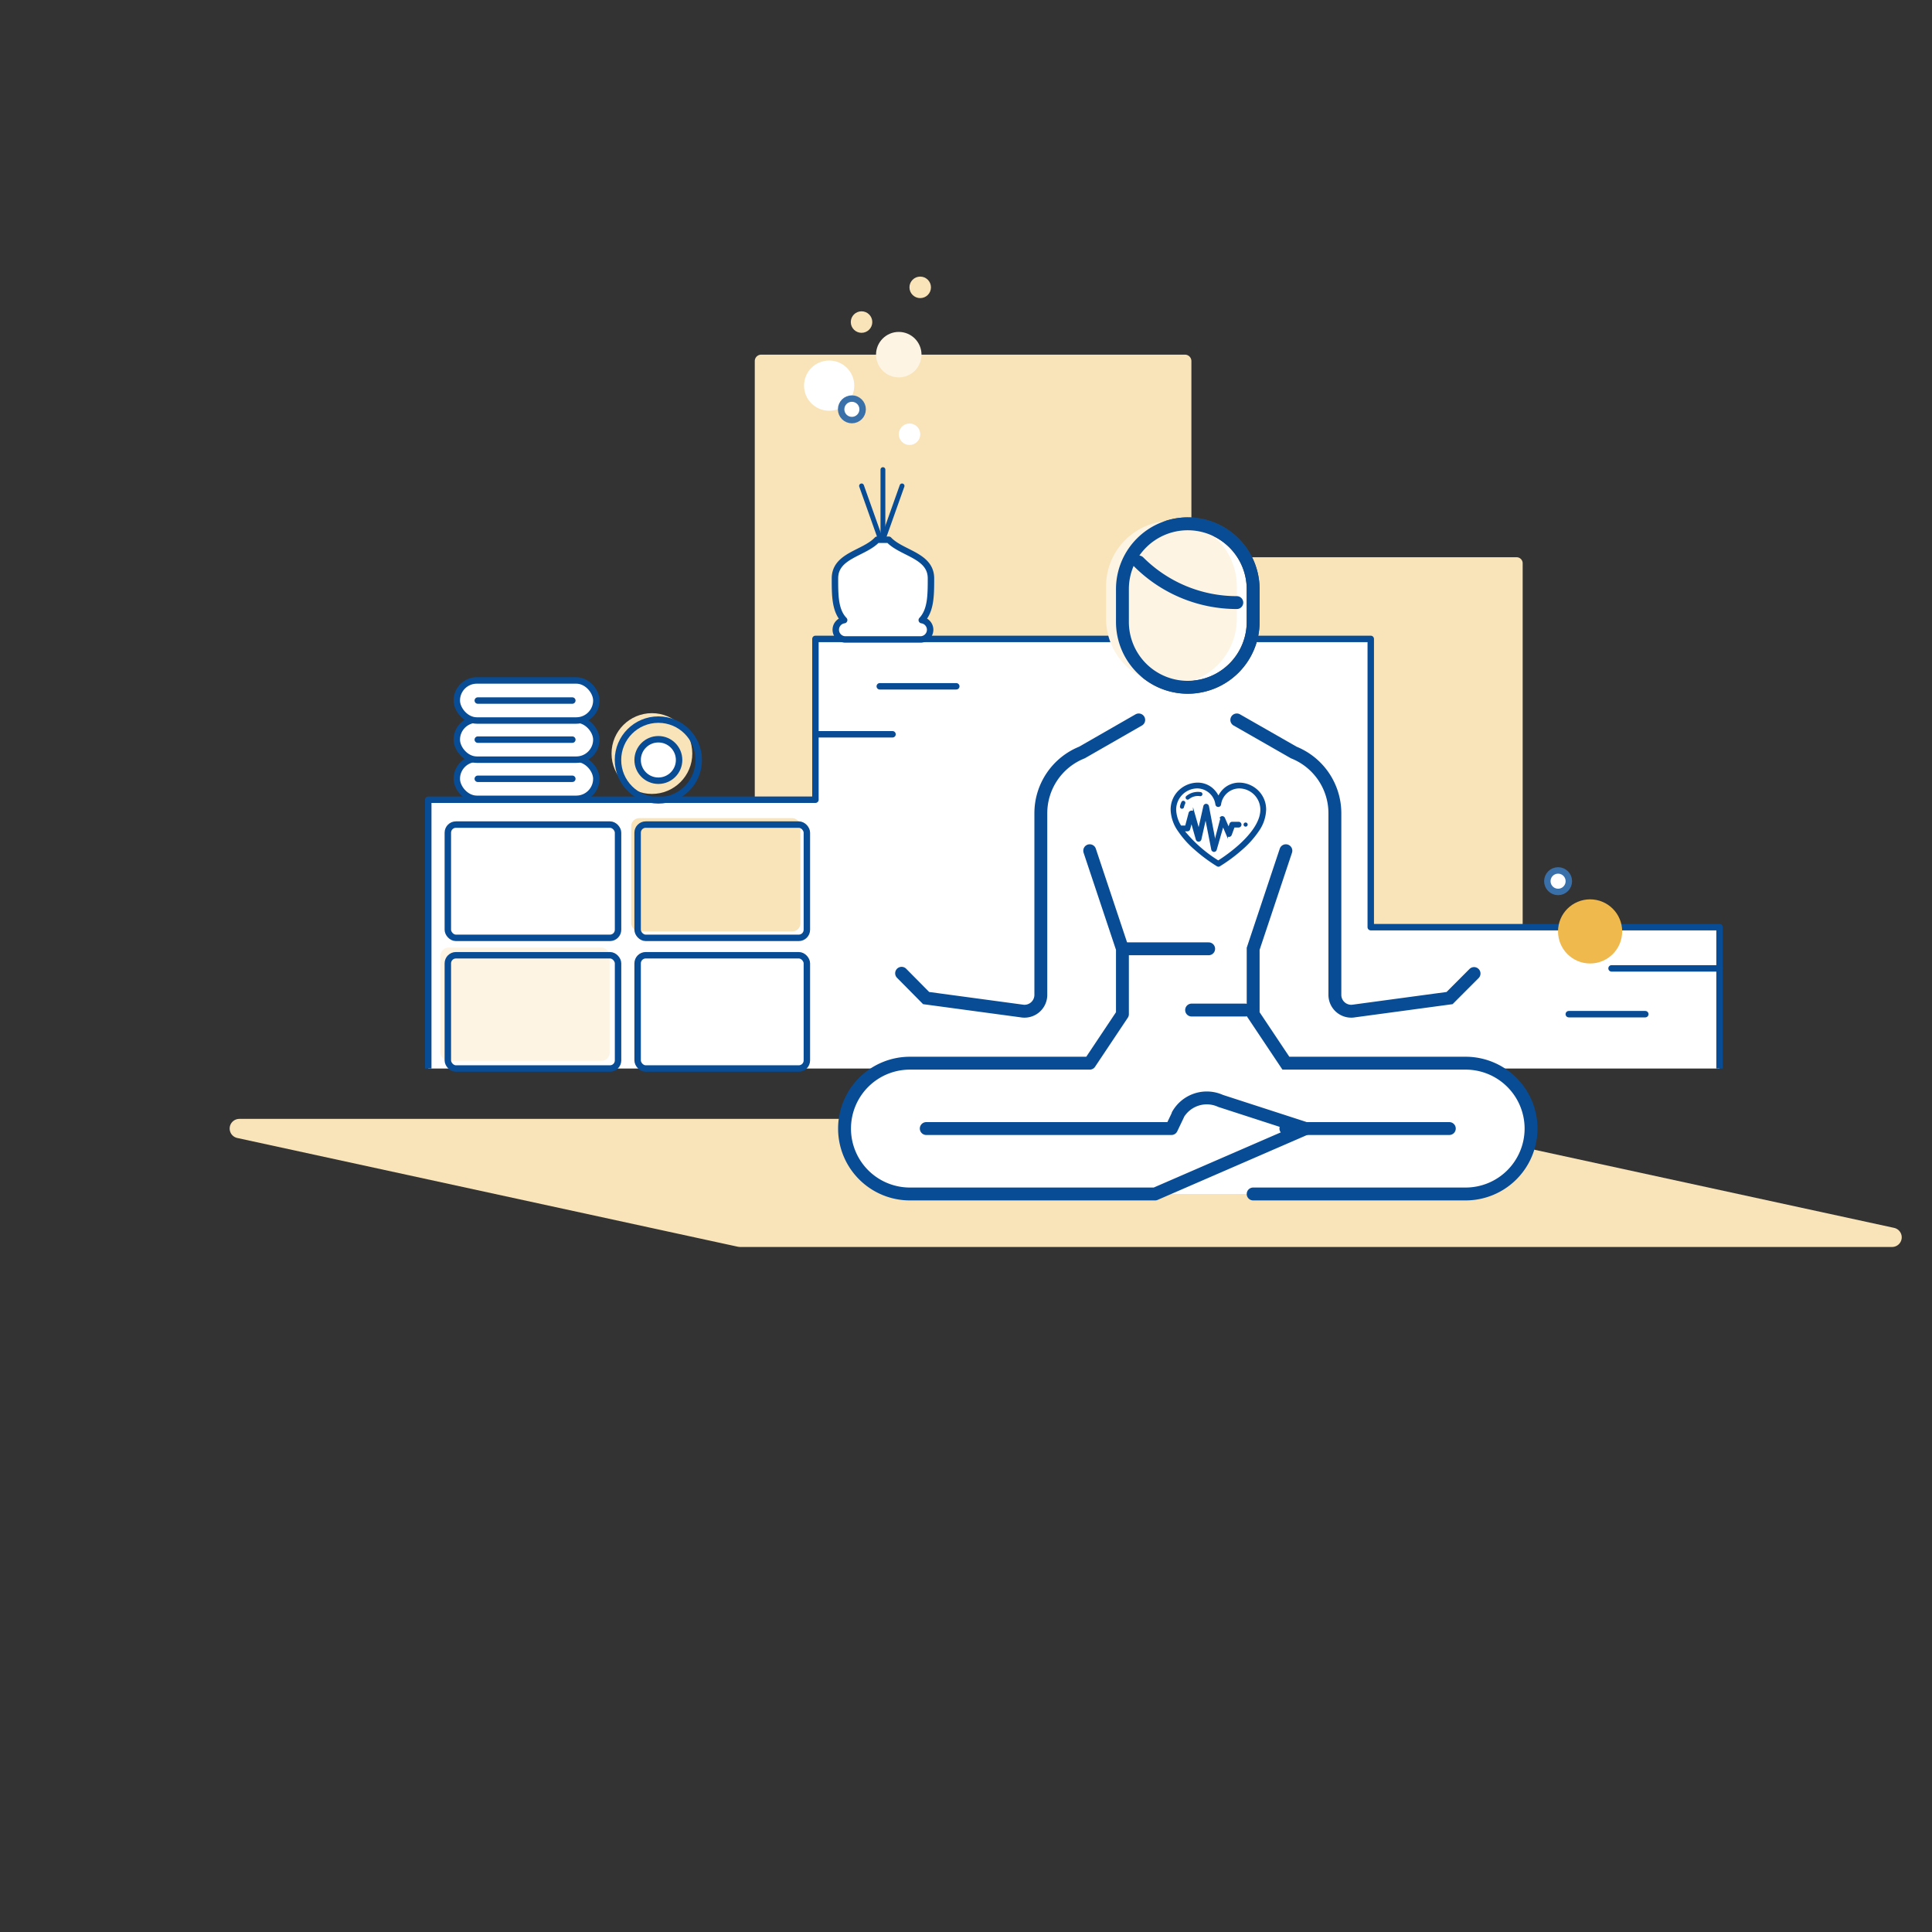 <?xml version="1.0" encoding="UTF-8"?> <svg xmlns="http://www.w3.org/2000/svg" id="Layer_1" data-name="Layer 1" viewBox="0 0 300 300"><rect x="0" y="0" width="300" height="300" fill="#333333" stroke="none"/><defs><style>.cls-1,.cls-5{fill:#f9e3b8;}.cls-10,.cls-11,.cls-13,.cls-15,.cls-2,.cls-3,.cls-8{fill:#fff;}.cls-10,.cls-11,.cls-12,.cls-13,.cls-17,.cls-3,.cls-6,.cls-7,.cls-9{stroke:#084c95;}.cls-3,.cls-5,.cls-7{stroke-linejoin:round;}.cls-4{fill:#fdf4e3;}.cls-5{stroke:#f9e3b8;stroke-width:3px;}.cls-12,.cls-6,.cls-7,.cls-9{fill:none;}.cls-11,.cls-12,.cls-13,.cls-6,.cls-7{stroke-linecap:round;}.cls-10,.cls-11,.cls-12,.cls-13,.cls-15,.cls-17,.cls-6,.cls-8,.cls-9{stroke-miterlimit:10;}.cls-6,.cls-7,.cls-8,.cls-9{stroke-width:2px;}.cls-8{stroke:#454545;}.cls-13{stroke-width:0.75px;}.cls-14{fill:#efb94d;}.cls-15{stroke:#3970aa;}.cls-16,.cls-17{fill:#084c95;}.cls-17{stroke-width:0.25px;}</style></defs><title>icons-and-illustrations</title><path class="cls-1" d="M235.54,86.53H185V56.07a1,1,0,0,0-1-1h-65.8a1,1,0,0,0-1,1V125a1,1,0,0,0,1,1H176V164.5a1,1,0,0,0,.94.95h58.56a1,1,0,0,0,.94-.95v-77A.94.94,0,0,0,235.54,86.53Z"></path><circle class="cls-2" cx="128.75" cy="59.88" r="3.9"></circle><polyline class="cls-3" points="66.5 165.92 66.5 124.18 126.62 124.18 126.62 99.21 212.85 99.21 212.85 143.97 267.01 143.97 267.01 165.92"></polyline><rect class="cls-1" x="98.01" y="127.04" width="26.28" height="17.59" rx="1.26"></rect><rect class="cls-4" x="68.39" y="147.14" width="26.28" height="17.59" rx="1.26"></rect><circle class="cls-1" cx="101.23" cy="117.01" r="6.27"></circle><polygon class="cls-5" points="293.8 192.13 114.91 192.13 37.16 175.24 216.05 175.24 293.8 192.13"></polygon><path class="cls-2" d="M169.21,165.09H138.56l-4.21,2.76a11.05,11.05,0,0,0-2.1,2.8c-.56,1.29-.72,7.35-.72,7.35l3.83,5.48,6.5,1.92h84.35l7.91-2.39,2.79-3.75.83-4-.56-3.3-3.75-5-7.4-1.86Z"></path><path class="cls-6" d="M192.05,111.79l8.85,5.06a10.17,10.17,0,0,1,6.38,9.43v28.2a2.54,2.54,0,0,0,3,2.5l14.81-2,3.8-3.81"></path><path class="cls-6" d="M176.82,111.79,168,116.85a10.16,10.16,0,0,0-6.38,9.43v28.2a2.54,2.54,0,0,1-3,2.5l-14.81-2L140,151.13"></path><path class="cls-7" d="M143.83,175.24H181.9l1-2.09,0-.06a5.17,5.17,0,0,1,6.63-2.14l13.23,4.29L179.36,185.4H141.29a10.15,10.15,0,0,1-10.15-10.16h0a10.15,10.15,0,0,1,10.15-10.15h27.92l5.08-7.61V147.33l-5.08-15.23"></path><path class="cls-6" d="M194.59,185.4h33a10.16,10.16,0,0,0,10.15-10.16h0a10.16,10.16,0,0,0-10.15-10.15H199.67l-5.08-7.61V147.33l5.08-15.23"></path><line class="cls-6" x1="225.05" y1="175.24" x2="199.67" y2="175.24"></line><line class="cls-6" x1="187.68" y1="147.33" x2="174.99" y2="147.33"></line><line class="cls-6" x1="193.36" y1="156.84" x2="185.03" y2="156.84"></line><path class="cls-8" d="M184.44,81.34h0a10.14,10.14,0,0,0-10.15,10.15v5.07a10.15,10.15,0,0,0,10.15,10.16h0a10.16,10.16,0,0,0,10.15-10.16V91.49A10.15,10.15,0,0,0,184.44,81.34Z"></path><path class="cls-4" d="M181.9,80.88h0A10.14,10.14,0,0,0,171.75,91v5.08a10.15,10.15,0,0,0,10.15,10.15h0a10.15,10.15,0,0,0,10.15-10.15V91A10.14,10.14,0,0,0,181.9,80.88Z"></path><path class="cls-6" d="M176.82,87.26a21.54,21.54,0,0,0,15.23,6.31h0"></path><path class="cls-9" d="M184.44,81.34h0a10.14,10.14,0,0,0-10.15,10.15v5.07a10.15,10.15,0,0,0,10.15,10.16h0a10.16,10.16,0,0,0,10.15-10.16V91.49A10.15,10.15,0,0,0,184.44,81.34Z"></path><rect class="cls-10" x="70.93" y="117.82" width="21.67" height="6.22" rx="3.11"></rect><line class="cls-11" x1="74.19" y1="120.93" x2="88.87" y2="120.93"></line><rect class="cls-10" x="70.93" y="111.74" width="21.67" height="6.22" rx="3.11"></rect><line class="cls-11" x1="74.19" y1="114.85" x2="88.87" y2="114.85"></line><rect class="cls-10" x="70.93" y="105.66" width="21.67" height="6.22" rx="3.11"></rect><line class="cls-11" x1="74.19" y1="108.78" x2="88.87" y2="108.78"></line><circle class="cls-12" cx="102.23" cy="118.01" r="6.27"></circle><circle class="cls-11" cx="102.23" cy="118.01" r="3.22"></circle><path class="cls-3" d="M143.13,96.29c1.42-1.51,1.43-3.85,1.43-6.48,0-3.58-4.57-3.88-6.55-6-.3,0-.6,0-.91,0s-.6,0-.9,0c-2,2.14-6.55,2.42-6.55,6,0,2.63,0,5,1.43,6.48a1.51,1.51,0,0,0,.08,3h11.89a1.51,1.51,0,0,0,.08-3Z"></path><line class="cls-13" x1="136.75" y1="83.81" x2="133.78" y2="75.45"></line><line class="cls-13" x1="137.1" y1="83.81" x2="140.07" y2="75.45"></line><line class="cls-13" x1="137.1" y1="83.84" x2="137.1" y2="72.92"></line><rect class="cls-11" x="69.54" y="128.04" width="26.43" height="17.59" rx="1.26"></rect><rect class="cls-12" x="99.01" y="128.04" width="26.28" height="17.59" rx="1.26"></rect><rect class="cls-12" x="69.54" y="148.33" width="26.43" height="17.59" rx="1.26"></rect><rect class="cls-11" x="99.01" y="148.33" width="26.28" height="17.59" rx="1.26"></rect><line class="cls-12" x1="250.24" y1="150.37" x2="267.01" y2="150.37"></line><line class="cls-12" x1="243.6" y1="157.48" x2="255.48" y2="157.48"></line><line class="cls-12" x1="126.71" y1="114.02" x2="138.59" y2="114.02"></line><line class="cls-12" x1="136.61" y1="106.57" x2="148.49" y2="106.57"></line><circle class="cls-14" cx="246.91" cy="144.63" r="4.98"></circle><circle class="cls-15" cx="241.94" cy="136.83" r="1.67"></circle><circle class="cls-15" cx="132.28" cy="63.56" r="1.67"></circle><circle class="cls-1" cx="133.78" cy="50.01" r="1.67"></circle><circle class="cls-4" cx="139.56" cy="55.07" r="3.53"></circle><circle class="cls-2" cx="141.23" cy="67.43" r="1.67"></circle><circle class="cls-1" cx="142.89" cy="44.62" r="1.67"></circle><path class="cls-2" d="M192.44,122.29a3,3,0,0,0-2.93,2.63.28.28,0,0,1-.1.17h0a.32.32,0,0,1-.53-.2,3,3,0,0,0-2.92-2.6,3.43,3.43,0,0,0-3.42,3.43,5.12,5.12,0,0,0,.82,2.59h.81l.55-2.08A.34.34,0,0,1,185,126h0a.32.32,0,0,1,.31.24l.77,2.72.84-3.76a.32.32,0,0,1,.31-.25h0a.33.33,0,0,1,.31.26l1,5.26,1-3.39a.33.33,0,0,1,.28-.23.34.34,0,0,1,.32.2l.69,1.6.26-.71a.31.31,0,0,1,.29-.21h1a.32.32,0,0,1,.32.32.32.32,0,0,1-.32.32h-.73l-.46,1.25a.33.33,0,0,1-.29.21.32.32,0,0,1-.3-.19l-.65-1.52-1.09,3.81a.31.31,0,0,1-.3.23h0a.32.32,0,0,1-.3-.25l-1-5.08-.78,3.49a.32.32,0,0,1-.3.25.32.32,0,0,1-.32-.23l-.8-2.82-.32,1.2a.31.31,0,0,1-.31.24h-.63a21.22,21.22,0,0,0,5.42,4.79,25.56,25.56,0,0,0,3.28-2.47c1.54-1.39,3.38-3.47,3.38-5.55A3.43,3.43,0,0,0,192.44,122.29ZM184,124.84a2.56,2.56,0,0,0-.16.49.31.31,0,0,1-.31.25h-.06a.32.32,0,0,1-.25-.38,2.53,2.53,0,0,1,.21-.64.32.32,0,1,1,.57.28Zm2.34-1.23a2.16,2.16,0,0,0-1.73.47.38.38,0,0,1-.21.07.3.3,0,0,1-.24-.12.32.32,0,0,1,.05-.45,2.82,2.82,0,0,1,2.24-.6.32.32,0,0,1-.11.63Zm7.07,4.75a.32.32,0,0,1,0-.64A.32.32,0,0,1,193.42,128.36Z"></path><path class="cls-16" d="M186.46,123a2.82,2.82,0,0,0-2.24.6.32.32,0,0,0-.05.45.3.3,0,0,0,.24.12.38.38,0,0,0,.21-.07,2.16,2.16,0,0,1,1.73-.47.32.32,0,0,0,.11-.63Z"></path><path class="cls-16" d="M183.44,124.56a2.53,2.53,0,0,0-.21.64.32.32,0,0,0,.25.38h.06a.31.31,0,0,0,.31-.25,2.56,2.56,0,0,1,.16-.49.32.32,0,1,0-.57-.28Z"></path><path class="cls-16" d="M193.42,127.72a.32.32,0,0,0,0,.64A.32.32,0,0,0,193.42,127.72Z"></path><path class="cls-17" d="M192.44,121.65a3.47,3.47,0,0,0-2.19.76,3.73,3.73,0,0,0-1.05,1.41,3.78,3.78,0,0,0-1.06-1.41,3.44,3.44,0,0,0-2.18-.76,4.15,4.15,0,0,0-2.77,1.1,4,4,0,0,0-1.29,3,6,6,0,0,0,1.15,3.28,14.31,14.31,0,0,0,2.45,2.75,25,25,0,0,0,3.53,2.63.43.43,0,0,0,.16.05h0a.34.34,0,0,0,.17-.05,25,25,0,0,0,3.53-2.63,14.31,14.31,0,0,0,2.45-2.75,6,6,0,0,0,1.14-3.28,4,4,0,0,0-1.28-3A4.17,4.17,0,0,0,192.44,121.65Zm-3.84,8.81-1-5.26a.33.33,0,0,0-.31-.26h0a.32.32,0,0,0-.31.25l-.84,3.76-.77-2.72A.32.32,0,0,0,185,126h0a.34.34,0,0,0-.31.24l-.55,2.08h-.81a5.12,5.12,0,0,1-.82-2.59,3.43,3.43,0,0,1,3.42-3.43,3,3,0,0,1,2.92,2.6.32.32,0,0,0,.53.2h0a.28.28,0,0,0,.1-.17,3,3,0,0,1,2.93-2.63,3.43,3.43,0,0,1,3.42,3.43c0,2.08-1.84,4.16-3.38,5.55a25.56,25.56,0,0,1-3.28,2.47,21.22,21.22,0,0,1-5.42-4.79h.63a.31.31,0,0,0,.31-.24l.32-1.2.8,2.82a.32.32,0,0,0,.32.23.32.32,0,0,0,.3-.25l.78-3.49,1,5.08a.32.32,0,0,0,.3.25h0a.31.31,0,0,0,.3-.23l1.09-3.81.65,1.52a.32.32,0,0,0,.3.19.33.33,0,0,0,.29-.21l.46-1.25h.73a.32.32,0,0,0,.32-.32.32.32,0,0,0-.32-.32h-1a.31.31,0,0,0-.29.21l-.26.71-.69-1.6a.34.34,0,0,0-.32-.2.33.33,0,0,0-.28.23"></path></svg> 